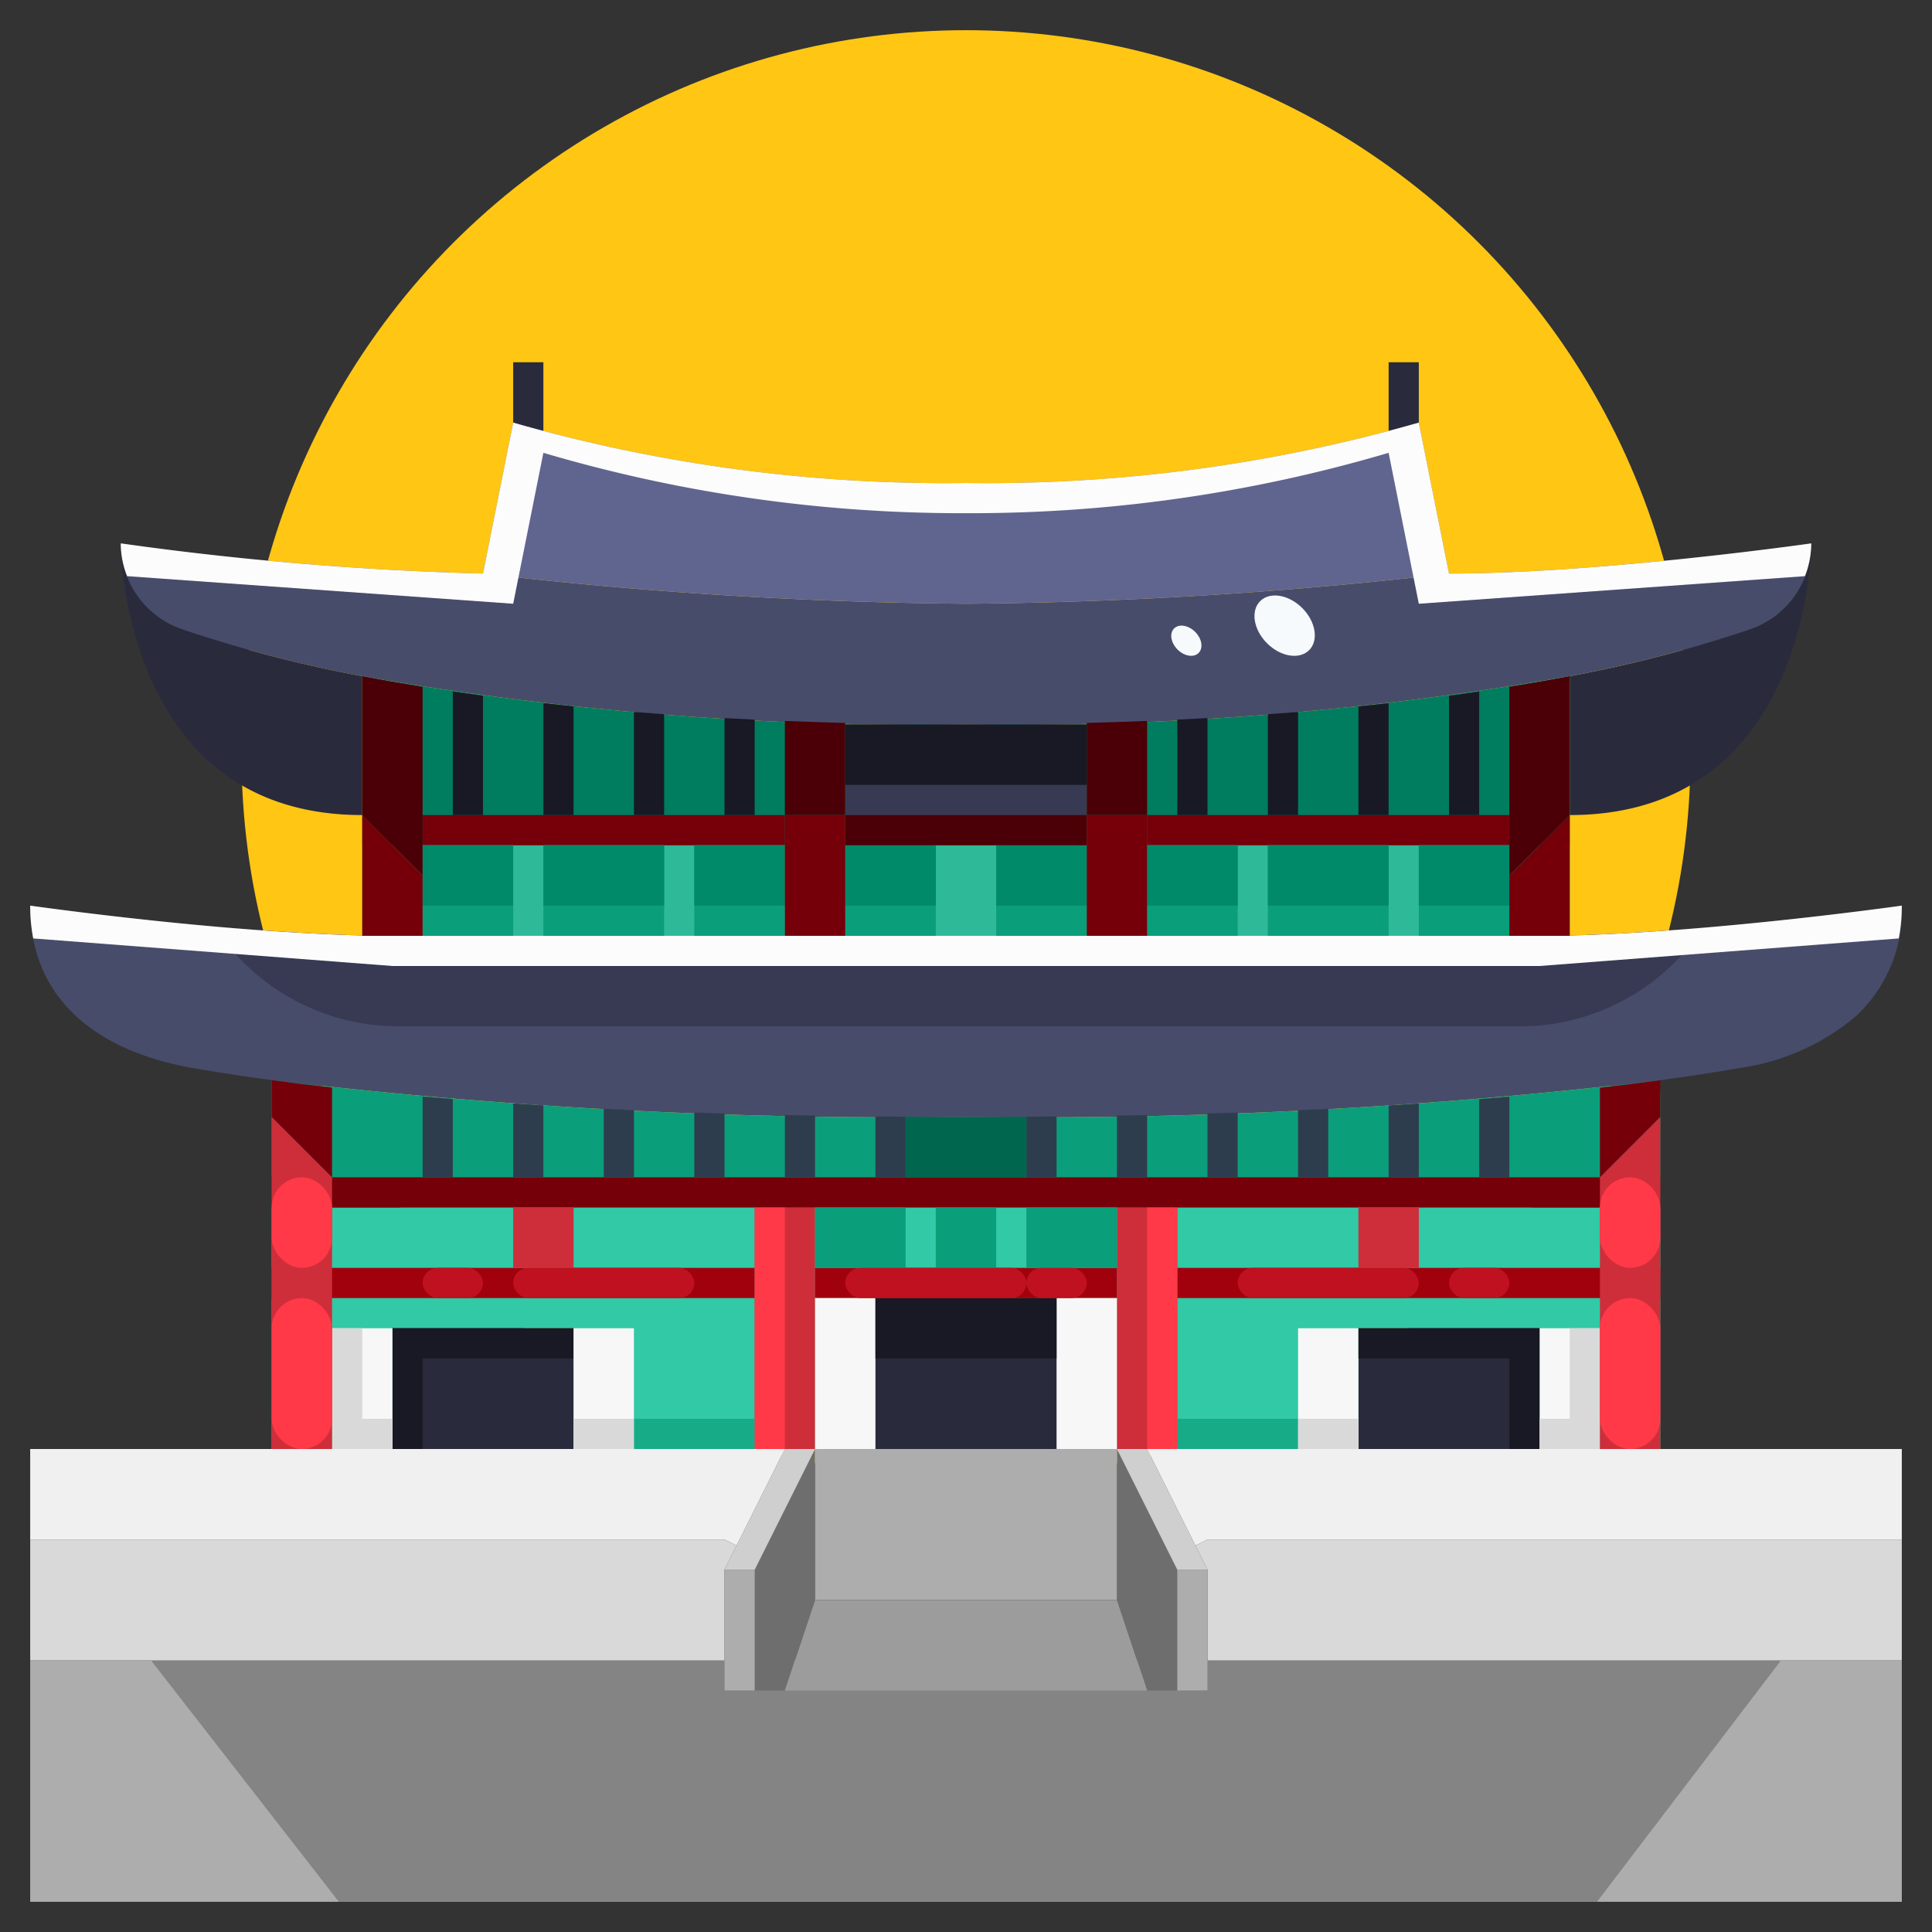 <svg id="_01-gyeongbokgung_palace" height="512" viewBox="0 0 64 64" width="512" xmlns="http://www.w3.org/2000/svg" data-name="01-gyeongbokgung palace"><rect x="0" y="0" width="64" height="64" fill="#333333" stroke="none"/><circle cx="32" cy="25" fill="#ffc614" r="24"/><path d="m1 55h62v8h-62z" fill="#adadad"/><path d="m5 55h54l-6.097 8h-41.677z" fill="#848484"/><path d="m46 12h1v3h-1z" fill="#292b3d"/><path d="m17 12h1v3h-1z" fill="#292b3d"/><path d="m27 48v5l-1 3h-2v-1-3l.4-.8 1.6-3.2z" fill="#6e6e6e"/><path d="m40 55v1h-2l-1-3v-5h1l1.6 3.2.4.8z" fill="#6e6e6e"/><path d="m37 53 1 3h-12l1-3z" fill="#9c9c9c"/><path d="m27 48h10v5h-10z" fill="#adadad"/><path d="m63 48v3h-23l-.4.2-1.6-3.2h7 6 4z" fill="#f0f0f0"/><path d="m26 48-1.6 3.2-.4-.2h-23v-3h8 4 6z" fill="#f0f0f0"/><path d="m24.4 51.2-.4.8v3h-23v-4h23z" fill="#d9d9d9"/><path d="m63 51v4h-23v-3l-.4-.8.4-.2z" fill="#d9d9d9"/><path d="m52 30.99c4.88-.12 11-.99 11-.99a4.766 4.766 0 0 1 -1.53 3.67 7.6 7.6 0 0 1 -3.85 1.71c-.78.14-1.67.27-2.67.41a175.888 175.888 0 0 1 -22.95 1.21 175.856 175.856 0 0 1 -23-1.22c-.98-.13-1.85-.27-2.62-.4-3.1-.55-5.38-2.22-5.38-5.38 0 0 1.75.25 4.12.5 2.07.22 4.61.43 6.88.49.34.01.67.01 1 .01h38c.33 0 .66 0 1-.01z" fill="#484c6b"/><path d="m60 18s0 9-8 9v-4.6a43.338 43.338 0 0 0 5.99-1.56 3 3 0 0 0 2.01-2.84z" fill="#292b3d"/><path d="m52 22.4a106.773 106.773 0 0 1 -20 1.6 106.773 106.773 0 0 1 -20-1.6 43.338 43.338 0 0 1 -5.99-1.56 3 3 0 0 1 -2.01-2.84 105.285 105.285 0 0 0 12 1 147.838 147.838 0 0 0 16 1 147.838 147.838 0 0 0 16-1c2.5 0 5.5-.25 7.88-.5s4.12-.5 4.12-.5a3 3 0 0 1 -2.01 2.84 43.338 43.338 0 0 1 -5.99 1.56z" fill="#484c6b"/><path d="m55 40v8h-4v-4h-6v4h-7-1v-5h-10v5h-1-7v-4h-6v4h-4v-8z" fill="#32c9a6"/><path d="m55 36.18v3.82h-46v-4.22a175.856 175.856 0 0 0 23 1.22 175.888 175.888 0 0 0 22.95-1.21z" fill="#0b9e7b"/><path d="m52 28v2.99c-.34.01-.67.01-1 .01h-38c-.33 0-.66 0-1-.01v-2.99z" fill="#2eb998"/><path d="m45 44h6v4h-6z" fill="#292b3d"/><path d="m47 14 1 5a147.838 147.838 0 0 1 -16 1 147.838 147.838 0 0 1 -16-1l1-5a51.96 51.96 0 0 0 15 2 51.96 51.96 0 0 0 15-2z" fill="#60658f"/><path d="m27 43h10v5h-10z" fill="#292b3d"/><path d="m36 24v4h-8v-4h4z" fill="#373a52"/><path d="m32 24h4v4h16v-5.6a106.773 106.773 0 0 1 -20 1.6z" fill="#007d5f"/><path d="m12 27v1h16v-4h4a106.773 106.773 0 0 1 -20-1.6z" fill="#007d5f"/><path d="m13 44h6v4h-6z" fill="#292b3d"/><path d="m12 22.4v4.6c-8 0-8-9-8-9a3 3 0 0 0 2.01 2.84 43.338 43.338 0 0 0 5.99 1.56z" fill="#292b3d"/><path d="m19 44h-6v4h1v-3h5z" fill="#181924"/><path d="m55.842 31.49.663-.766c-1.482.127-3.048.23-4.505.266-.34.01-.67.01-1 .01h-38c-.33 0-.66 0-1-.01-1.588-.042-3.3-.159-4.9-.3a7.277 7.277 0 0 0 6.1 3.31h37.145a7.275 7.275 0 0 0 5.497-2.51z" fill="#373a52"/><path d="m52 30.99c-.34.01-.67.01-1 .01h-38c-.33 0-.66 0-1-.01-2.27-.06-4.81-.27-6.88-.49-2.37-.25-4.12-.5-4.12-.5a5.784 5.784 0 0 0 .1 1.087l11.9.913h38l11.9-.913a5.784 5.784 0 0 0 .1-1.087s-6.12.87-11 .99z" fill="#fcfcfc"/><path d="m37 40h2v8h-2z" fill="#cd2e3a"/><path d="m25 40h2v8h-2z" fill="#cd2e3a"/><path d="m9 39h46v1h-46z" fill="#75000a"/><path d="m9 42h16v1h-16z" fill="#a1000d"/><path d="m39 42h16v1h-16z" fill="#a1000d"/><path d="m27 42h10v1h-10z" fill="#a1000d"/><path d="m27 40h3v2h-3z" fill="#0b9e7b"/><path d="m34 40h3v2h-3z" fill="#0b9e7b"/><path d="m31 40h2v2h-2z" fill="#0b9e7b"/><path d="m45 40h2v2h-2z" fill="#cd2e3a"/><path d="m17 40h2v2h-2z" fill="#cd2e3a"/><path d="m27 43h2v5h-2z" fill="#f7f7f7"/><path d="m35 43h2v5h-2z" fill="#f7f7f7"/><path d="m43 44h2v4h-2z" fill="#f7f7f7"/><path d="m51 44h2v4h-2z" fill="#f7f7f7"/><path d="m11 44h2v4h-2z" fill="#f7f7f7"/><path d="m19 44h2v4h-2z" fill="#f7f7f7"/><path d="m39 47h4v1h-4z" fill="#18ab88"/><path d="m21 47h4v1h-4z" fill="#18ab88"/><path d="m45 45h5v3h1v-4h-6z" fill="#181924"/><path d="m52 44v3h-1v1h2v-4z" fill="#d9d9d9"/><path d="m43 47h2v1h-2z" fill="#d9d9d9"/><path d="m12 44v3h1v1h-2v-4z" fill="#d9d9d9"/><path d="m19 47h2v1h-2z" fill="#d9d9d9" transform="matrix(-1 0 0 -1 40 95)"/><path d="m29 43h6v2h-6z" fill="#181924"/><path d="m14 27h12v1h-12z" fill="#75000a"/><path d="m38 27h12v1h-12z" fill="#75000a"/><path d="m38 28h3v3h-3z" fill="#0b9e7b"/><path d="m47 28h3v3h-3z" fill="#0b9e7b"/><path d="m42 28h4v3h-4z" fill="#0b9e7b"/><path d="m14 28h3v3h-3z" fill="#0b9e7b"/><path d="m23 28h3v3h-3z" fill="#0b9e7b"/><path d="m18 28h4v3h-4z" fill="#0b9e7b"/><path d="m38 28h3v2h-3z" fill="#008a69"/><path d="m47 28h3v2h-3z" fill="#008a69"/><path d="m42 28h4v2h-4z" fill="#008a69"/><path d="m14 28h3v2h-3z" fill="#008a69"/><path d="m23 28h3v2h-3z" fill="#008a69"/><path d="m28 28h3v3h-3z" fill="#0b9e7b"/><path d="m28 28h3v2h-3z" fill="#008a69"/><path d="m33 28h3v3h-3z" fill="#0b9e7b"/><path d="m33 28h3v2h-3z" fill="#008a69"/><path d="m18 28h4v2h-4z" fill="#008a69"/><path d="m28 27h8v1h-8z" fill="#4a0006"/><path d="m36 27h2v4h-2z" fill="#75000a"/><path d="m26 27h2v4h-2z" fill="#75000a"/><path d="m50 31h2v-4l-2 2z" fill="#75000a"/><path d="m12 31h2v-2l-2-2z" fill="#75000a"/><path d="m50 29 2-2v-4.6c-.623.12-1.293.238-2 .352z" fill="#4a0006"/><path d="m12 27 2 2v-6.248c-.707-.114-1.377-.232-2-.352z" fill="#4a0006"/><path d="m26 27h2v-3.052c-.683-.018-1.351-.04-2-.066z" fill="#4a0006"/><path d="m36 27h2v-3.118c-.649.026-1.317.048-2 .066z" fill="#4a0006"/><path d="m39 27h1v-3.213c-.327.019-.663.035-1 .051z" fill="#181924"/><path d="m42 27h1v-3.418c-.328.027-.661.052-1 .077z" fill="#181924"/><path d="m45 27h1v-3.706c-.327.037-.659.073-1 .107z" fill="#181924"/><path d="m48 27h1v-4.094c-.325.048-.658.1-1 .142z" fill="#181924"/><path d="m15 27h1v-3.952c-.342-.046-.675-.094-1-.142z" fill="#181924"/><path d="m18 27h1v-3.6c-.341-.034-.673-.07-1-.107z" fill="#181924"/><path d="m21 27h1v-3.341c-.339-.025-.672-.05-1-.077z" fill="#181924"/><path d="m24 27h1v-3.162c-.337-.016-.673-.032-1-.051z" fill="#181924"/><path d="m38 40h1v8h-1z" fill="#ff3947"/><path d="m25 40h1v8h-1z" fill="#ff3947"/><path d="m37 48 2 4h1l-2-4z" fill="#cfcfcf"/><path d="m24 52h1l2-4h-1z" fill="#cfcfcf"/><path d="m39 52h1v4h-1z" fill="#adadad"/><path d="m24 52h1v4h-1z" fill="#adadad"/><path d="m18 15a48.834 48.834 0 0 0 14 2 48.834 48.834 0 0 0 14-2l1 5 12.79-.914a2.994 2.994 0 0 0 .21-1.086s-1.75.25-4.12.5-5.38.5-7.88.5l-1-5a51.96 51.96 0 0 1 -15 2 51.96 51.96 0 0 1 -15-2l-1 5a105.285 105.285 0 0 1 -12-1 2.994 2.994 0 0 0 .21 1.086l12.79.914z" fill="#fcfcfc"/><path d="m53 48h2v-11l-2 2z" fill="#cd2e3a"/><path d="m9 48h2v-9l-2-2z" fill="#cd2e3a"/><g fill="#2d3d4d"><path d="m37 39h1v-2.063l-1 .019z"/><path d="m40 39h1v-2.146c-.327.012-.663.022-1 .032z"/><path d="m43 39h1v-2.27l-1 .046z"/><path d="m46 39h1v-2.442c-.327.022-.661.043-1 .063z"/><path d="m49 39h1v-2.671c-.325.028-.66.055-1 .083z"/><path d="m26 39h1v-2.044l-1-.019z"/><path d="m29 36.983v2.017h1v-2.007c-.34-.002-.667-.006-1-.01z"/><path d="m20 39h1v-2.225l-1-.047z"/><path d="m23 39h1v-2.115l-1-.032z"/><path d="m14 39h1v-2.592c-.34-.027-.675-.055-1-.083z"/><path d="m17 39h1v-2.382q-.51-.03-1-.063z"/><path d="m34 39h1v-2.017c-.333 0-.659.008-1 .01z"/></g><path d="m32 37q-1.022 0-2-.007v2.007h4v-2.007q-.979.007-2 .007z" fill="#00664e"/><path d="m53 36.031v2.969l2-2v-1.217l-.05.007q-.912.123-1.95.241z" fill="#75000a"/><path d="m9 37 2 2v-2.974q-1.067-.12-2-.246z" fill="#75000a"/><path d="m28 24h8v2h-8z" fill="#181924"/><ellipse cx="42.557" cy="20.708" fill="#f6fafd" rx=".825" ry="1.148" transform="matrix(.707 -.707 .707 .707 -2.173 36.173)"/><ellipse cx="39.302" cy="21.208" fill="#f6fafd" rx=".413" ry=".574" transform="matrix(.707 -.707 .707 .707 -3.481 34.017)"/><rect fill="#ff3947" height="5" rx="1" width="2" x="53" y="43"/><rect fill="#ff3947" height="3" rx="1" width="2" x="53" y="39"/><rect fill="#ff3947" height="5" rx="1" width="2" x="9" y="43"/><rect fill="#ff3947" height="3" rx="1" width="2" x="9" y="39"/><rect fill="#bf111f" height="1" rx=".5" width="6" x="28" y="42"/><rect fill="#bf111f" height="1" rx=".5" width="2" x="34" y="42"/><rect fill="#bf111f" height="1" rx=".5" width="6" x="41" y="42"/><rect fill="#bf111f" height="1" rx=".5" width="6" x="17" y="42"/><rect fill="#bf111f" height="1" rx=".5" width="2" x="48" y="42"/><rect fill="#bf111f" height="1" rx=".5" width="2" x="14" y="42"/></svg>
